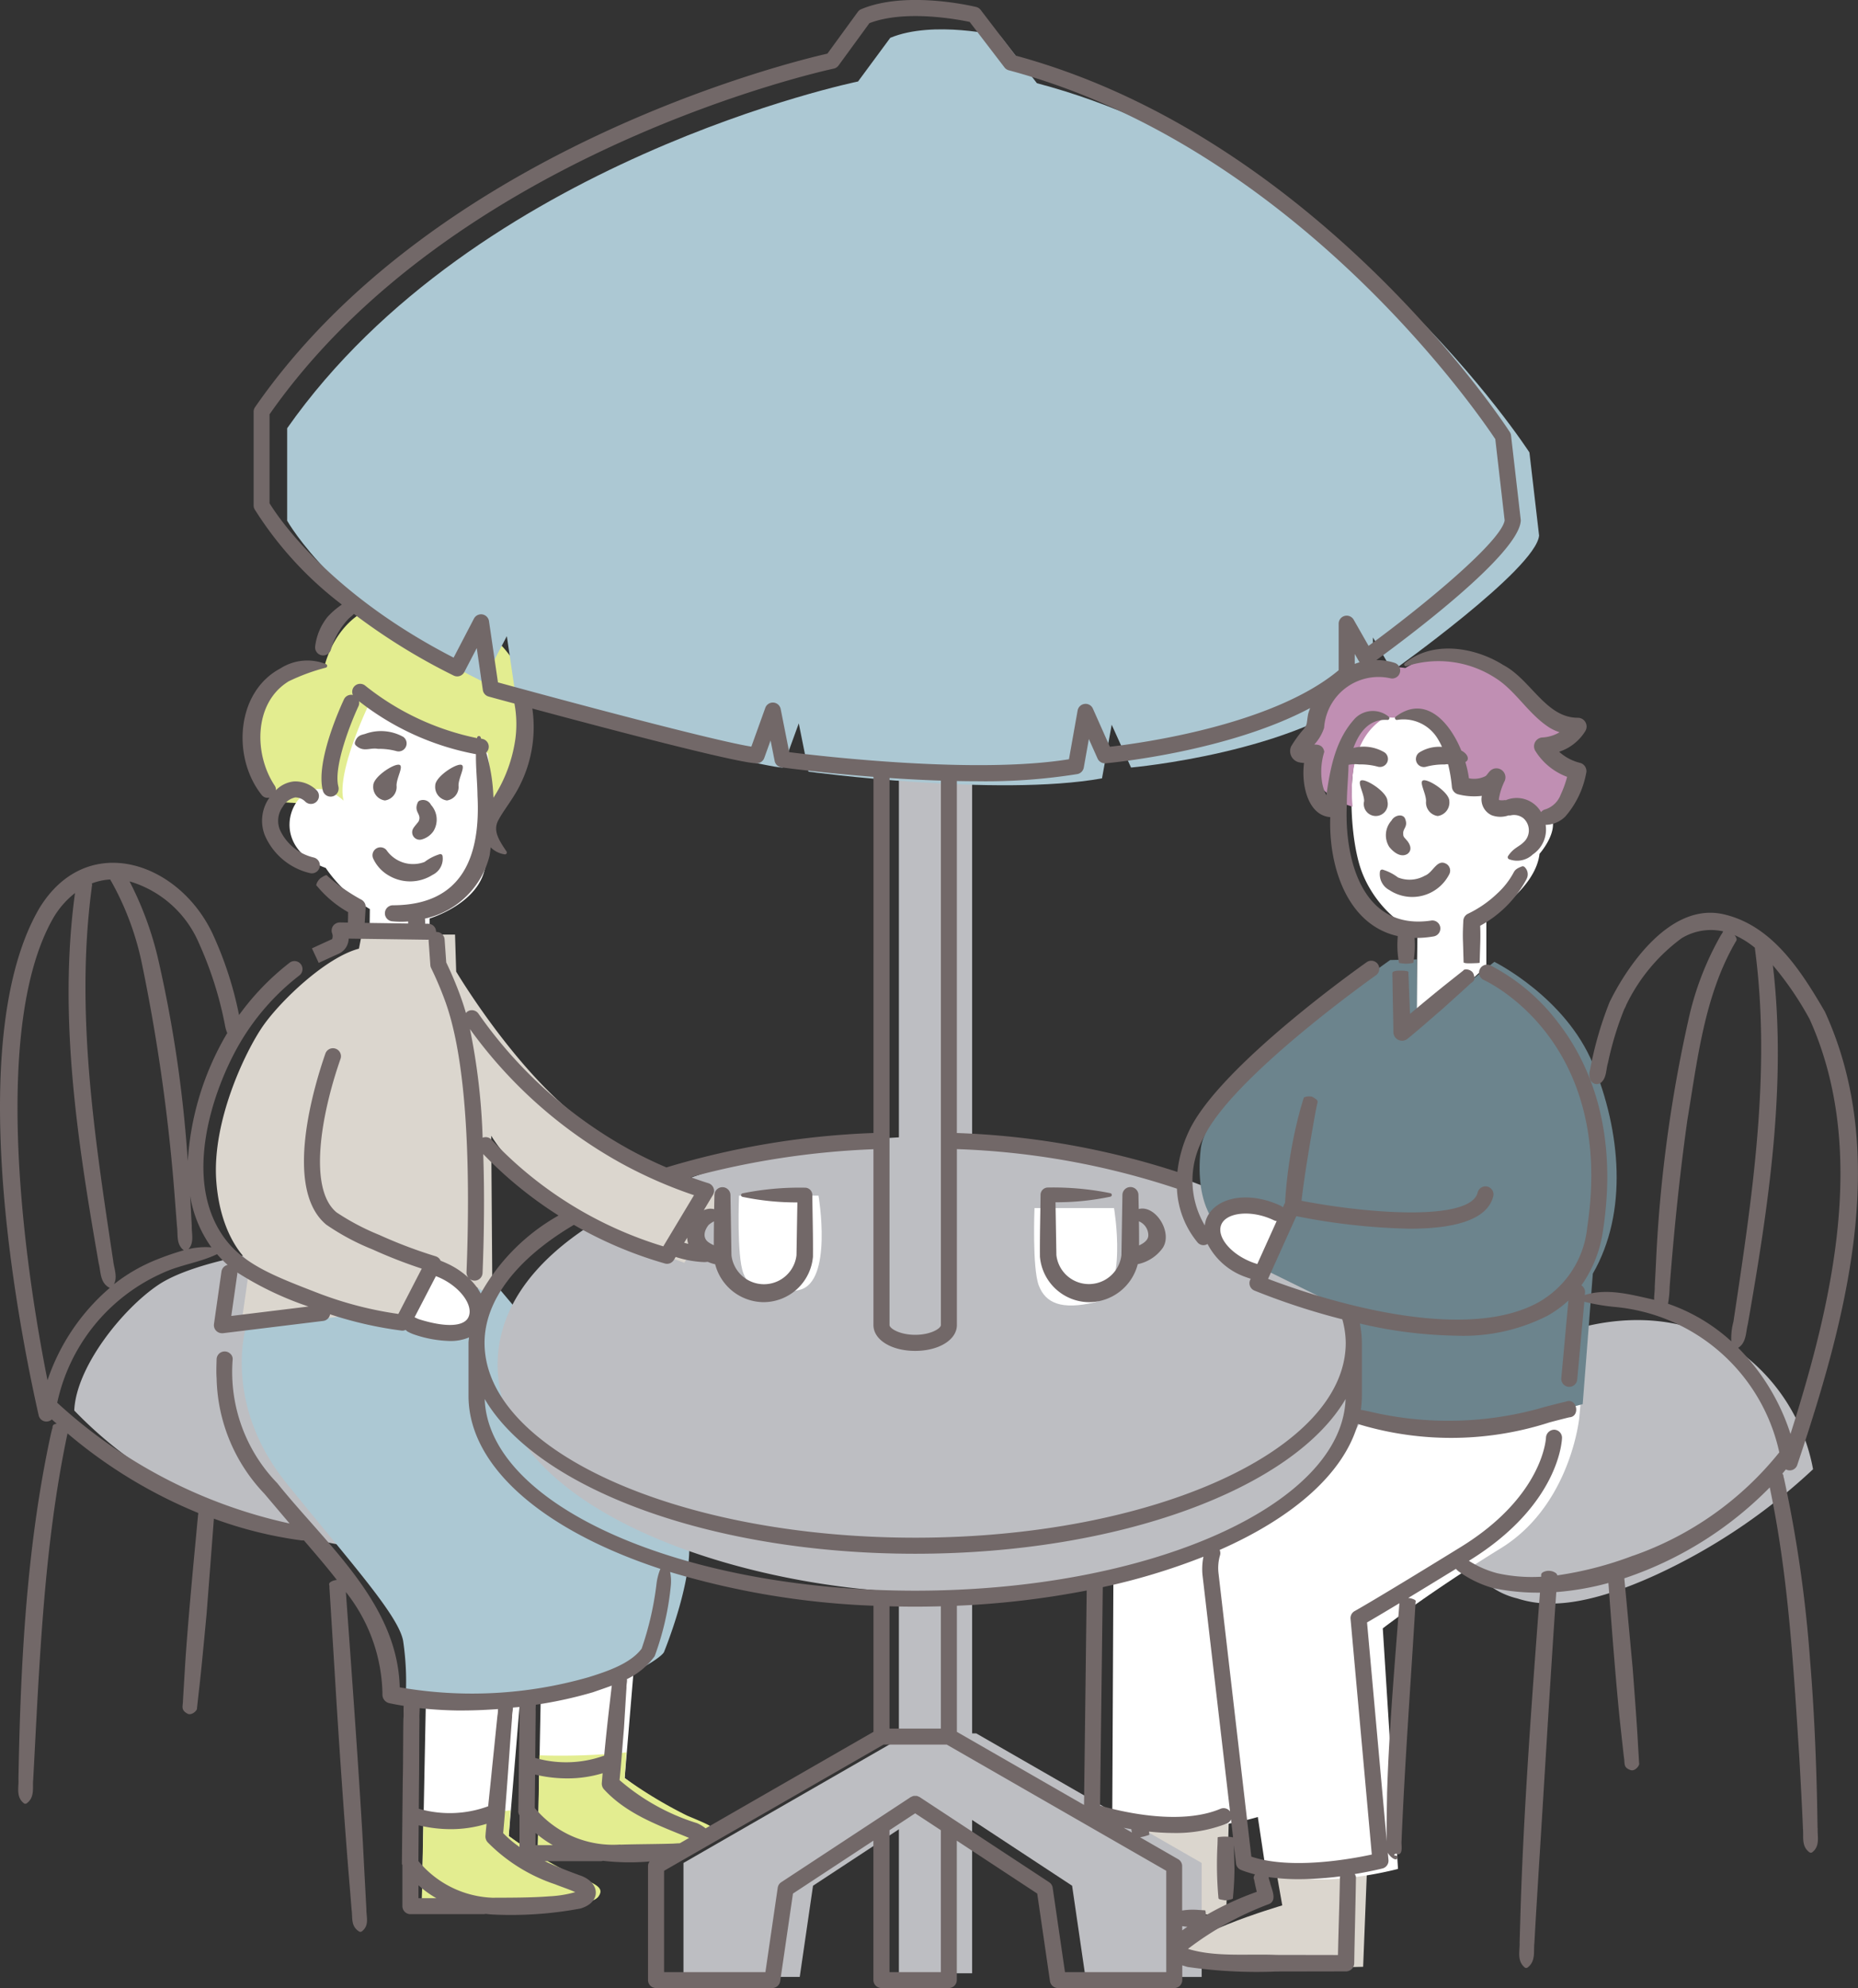 <svg xmlns="http://www.w3.org/2000/svg" width="133.116" height="142.389" viewBox="0 0 133.116 142.389">
  <rect x="0" y="0" width="133.116" height="142.389" fill="#333333" stroke="none"/>
  <g id="mv_human_03" transform="translate(0 0)">
    <path id="パス_30769" data-name="パス 30769" d="M78,113.1l-.2,7.355c-6.329.068-9.94-.361-10.115-1.406-.207-1.224,4.24-3.689,4.259-3.7l-.783-3.269Z" transform="translate(10.053 16.649)" fill="#dbd6ce"/>
    <path id="パス_30770" data-name="パス 30770" d="M61.2,112.9l-2.414,1.587L51.916,119l-.952,6.531H42.634V117.37l3.4-1.957,12.744-7.325h4.828L79.76,117.37v8.163H71.431L70.478,119Z" transform="translate(6.333 16.056)" fill="#bdbec2"/>
    <path id="パス_30771" data-name="パス 30771" d="M86.988,116.529l-.284,7.209s-12.082.365-12.853-.678c-1-1.358,7.058-3.719,7.058-3.719l-.717-4.074Z" transform="translate(10.958 17.123)" fill="#dbd6ce"/>
    <path id="パス_30772" data-name="パス 30772" d="M97.718,83.5c.384-.173,7.2-3.117,13.157.984a13.476,13.476,0,0,1,5.4,8.516,42.471,42.471,0,0,1-11.2,7.54c-5.6,2.564-8.317,2.248-10,1.709a5.424,5.424,0,0,1-2.355-1.228c-2.468-2.565-.355-9.68,5-17.522" transform="translate(13.621 12.228)" fill="#bdbec2"/>
    <path id="パス_30773" data-name="パス 30773" d="M19.147,77.943s-5.9.764-8.488,2.5-5.9,5.9-6.026,9a29.613,29.613,0,0,0,11.713,7.469c6.748,2.038,8.785,3.48,11.842.552s-9.04-19.523-9.04-19.523" transform="translate(0.688 11.578)" fill="#bdbec2"/>
    <path id="パス_30774" data-name="パス 30774" d="M102.961,87.23s-.121,1.361-.13,1.428c-.1.826-.973,6.419-5.615,9.276-5.02,3.09-8.454,5.736-8.454,5.736l1.09,17.228s-6.966,1.88-9.53-.3l-.513-3.418a17.862,17.862,0,0,1-10.428-.129l.086-18.291L85.593,87.206" transform="translate(10.307 12.954)" fill="#fff"/>
    <path id="パス_30775" data-name="パス 30775" d="M33.842,102.1l6.75.263-.822,9.813s3.688,2.832,5.038,3.129,1.943.824,1.12,1.383-12.381.428-12.381.428Z" transform="translate(4.983 15.167)" fill="#fff"/>
    <path id="パス_30776" data-name="パス 30776" d="M15.365,83.231s-1.633,5.446,2.909,11.078,8.059,9.49,8.371,11.327a19.873,19.873,0,0,1,.187,3.889s12.227.4,15.37-1.151,3.144-1.992,3.144-1.992S48,99.92,46.858,97.353,33.29,80.12,33.29,80.12Z" transform="translate(2.24 11.902)" fill="#acc8d3"/>
    <path id="パス_30777" data-name="パス 30777" d="M93.629,85.4c-1.942-9.555-18.91-14.542-31.2-14.542S33.164,75.849,31.222,85.4a9.05,9.05,0,0,0,0,3.616c1.942,9.556,18.909,14.543,31.2,14.543s29.262-4.987,31.2-14.543a9.093,9.093,0,0,0,0-3.616" transform="translate(4.611 10.527)" fill="#bdbec2"/>
    <path id="パス_30778" data-name="パス 30778" d="M58.706,89.185h-.021a2.613,2.613,0,0,1-2.613-2.613V48.039a2.614,2.614,0,0,1,2.613-2.613h.021a2.614,2.614,0,0,1,2.613,2.613V86.572a2.613,2.613,0,0,1-2.613,2.613" transform="translate(8.329 6.748)" fill="#bdbec2"/>
    <path id="パス_30779" data-name="パス 30779" d="M33.663,109.484a47.505,47.505,0,0,0,6.23-.21l-.123,1.834a31.892,31.892,0,0,0,4.467,2.69c1.717.726,2.441.969,1.969,1.642-.985,1.406-12.659.608-12.659.608Z" transform="translate(4.983 16.233)" fill="#e3ed90"/>
    <path id="パス_30780" data-name="パス 30780" d="M20.9,42.2a4.51,4.51,0,0,0-4.68,2.458c-1.421,2.992.415,6.665,1.422,7.2l4.592.3L24.305,44.9s5.065,2.9,7.731,3.11l.711,6.131s2.576-5.243,2.813-6.96.386-6.931-6.309-9.123-8.2,3.5-8.352,4.146" transform="translate(2.332 5.579)" fill="#e3ed90"/>
    <path id="パス_30781" data-name="パス 30781" d="M58.812,5.564s-27.4,5.612-40.9,24.834v6.624S21.458,43.4,31.936,48.551l1.714-3.26L34.344,50s16.987,4.61,19.067,4.706l1.155-3.169.694,3.457s13.52,1.825,21.031.48l.694-3.841L78.371,54.7s11.9-1.056,17.333-5.762V45.386l1.387,2.4s10.284-7.3,10.515-9.7l-.693-5.955S93.562,11.47,71.628,5.687L69.006,2.305s-4.8-1.151-7.885.132Z" transform="translate(2.662 0.272)" fill="#acc8d3"/>
    <path id="パス_30782" data-name="パス 30782" d="M23.986,43.48s-2.621,5.242-2.051,7.407c0,0-1.624-1.624-2.991-.342s-1.4,4.046,1.709,5.157a9.79,9.79,0,0,0,3.162,2.945l-.024,1.877,4.307.048V59.32s3.08-.914,3.85-3.176.65-6.425.314-8.664c0,0-5.817-1.286-8.275-4" transform="translate(2.683 6.459)" fill="#fff"/>
    <path id="パス_30783" data-name="パス 30783" d="M23.911,58.276H30.6l.082,2.653s4.206,7.089,9.039,10.687a41.92,41.92,0,0,0,10.2,5.423l-2.889,4.743s-10.477-3.579-13.84-9.1l.083,11.479-3.258-1.777L28.142,86.37l-5.1-.822-7.8.954.673-4.708s-2.108-1.57-2.421-5.874S15.6,66.594,16.858,64.8s4.483-4.887,6.859-5.515Z" transform="translate(2.001 8.657)" fill="#dbd6ce"/>
    <path id="パス_30784" data-name="パス 30784" d="M27.522,79.114s2.31.791,2.891,2.584-1.777,2.278-4.812,1.2Z" transform="translate(3.803 11.752)" fill="#fff"/>
    <path id="パス_30785" data-name="パス 30785" d="M46.1,74.559h5.7s1.049,6.173-1.359,6.745-3.544.065-4.028-1.192-.31-5.553-.31-5.553" transform="translate(6.843 11.076)" fill="#fff"/>
    <path id="パス_30786" data-name="パス 30786" d="M64.532,75.331h5.7s1.049,6.173-1.359,6.745-3.544.065-4.028-1.192-.31-5.553-.31-5.553" transform="translate(9.582 11.19)" fill="#fff"/>
    <path id="パス_30787" data-name="パス 30787" d="M26.61,105.715l6.75.263-.822,9.813s3.688,2.832,5.038,3.129,1.943.824,1.12,1.383-12.381.428-12.381.428Z" transform="translate(3.909 15.704)" fill="#fff"/>
    <path id="パス_30788" data-name="パス 30788" d="M26.431,113.1a47.5,47.5,0,0,0,6.23-.21l-.123,1.834A31.892,31.892,0,0,0,37,117.415c1.717.726,2.441.969,1.969,1.642-.985,1.406-12.659.608-12.659.608Z" transform="translate(3.909 16.77)" fill="#e3ed90"/>
    <rect id="長方形_15403" data-name="長方形 15403" width="5.247" height="43.759" transform="translate(64.401 97.567)" fill="#bdbec2"/>
    <path id="パス_30789" data-name="パス 30789" d="M87.648,44.685A2.4,2.4,0,0,0,84.993,46.3c-.895,2.02-.895,6.378-.145,9.061s3.059,4.675,4.184,4.733l-.086,7.214,5.02-4.588V59.258s3.521-2.02,3.81-4.588c0,0,1.385-1.559.836-2.683s-3.751-6.868-3.751-6.868l-6.176-1.5Z" transform="translate(12.523 6.479)" fill="#fff"/>
    <path id="パス_30790" data-name="パス 30790" d="M88.6,41.76s-4.143-.69-5.653,1.969a10.523,10.523,0,0,0-1.571,3.716A4.575,4.575,0,0,0,82,49.57a4.815,4.815,0,0,0,2.816,2.118c-.1-1.045-.283-4.289,1.778-6a4.256,4.256,0,0,1,.559-.391l1.145.033s2.054-.241,2.869.906,1.3,4.32,1.3,4.32L94.97,49.8s-.726,2.235.513,2.235a5.445,5.445,0,0,1,2.6.967s2.779-2.114,2.809-3.565c0,0-1.783-.543-2.175-1.812,0,0,2.085-.634,2.175-1.692,0,0-2.507-.363-3.323-1.662a8.457,8.457,0,0,0-4.955-3.262,5.67,5.67,0,0,0-4.014.75" transform="translate(12.088 6.084)" fill="#c08fb3"/>
    <path id="パス_30791" data-name="パス 30791" d="M90.4,59.825q0,2.319,0,4.638L95.946,60s5.092,2.525,7.07,7.322,2.527,10.607-.014,15.008l-.726,9.348s-10.528,3.024-16.2.619c0,0,.133-6.4-.32-7.169l-6.168-3.036,1.676-4.033s-4.173-2.536-4.9,1.095c0,0-1.951-1.361-1.453-5.763S88.481,59.871,88.481,59.871l1.915-.046" transform="translate(11.116 8.887)" fill="#6c848d"/>
    <path id="パス_30792" data-name="パス 30792" d="M80.97,75.9l-2.181,4.216s-2.945-1.217-3.125-2.435.308-2.945,2.016-2.781a10.113,10.113,0,0,1,3.291,1" transform="translate(11.234 11.124)" fill="#fff"/>
    <g id="グループ_5923" data-name="グループ 5923" transform="translate(0 0)">
      <path id="パス_30793" data-name="パス 30793" d="M25.807,51.891a.536.536,0,0,0,.588.82,1.5,1.5,0,0,0,.837-.588,1.575,1.575,0,0,0-.17-1.886.636.636,0,0,0-.776-.32.258.258,0,0,0-.183.168c-.294.685.314.8.074,1.324-.078.122-.286.343-.37.482" transform="translate(3.818 7.411)" fill="#726868"/>
      <path id="パス_30794" data-name="パス 30794" d="M24.248,53.045a.57.57,0,0,0-.964.587,2.7,2.7,0,0,0,1.128,1.231,3,3,0,0,0,3.127-.051,1.286,1.286,0,0,0,.714-1.374.161.161,0,0,0-.225-.1,3.433,3.433,0,0,0-1.057.546,2.313,2.313,0,0,1-2.724-.836" transform="translate(3.45 7.848)" fill="#726868"/>
      <path id="パス_30795" data-name="パス 30795" d="M25.6,46a3.281,3.281,0,0,0-2.729-.209c-.273.077-.571.1-.727.591a.223.223,0,0,0,.07.238c.557.509.991.13,1.575.241a4.74,4.74,0,0,1,1.352.168A.574.574,0,0,0,25.6,46" transform="translate(3.288 6.773)" fill="#726868"/>
      <path id="パス_30796" data-name="パス 30796" d="M24.117,50.246a.976.976,0,0,0,.834-1.072c0-.591.594-1.491.133-1.491s-1.8.9-1.8,1.491a.976.976,0,0,0,.834,1.072" transform="translate(3.459 7.084)" fill="#726868"/>
      <path id="パス_30797" data-name="パス 30797" d="M27.983,50.246a.976.976,0,0,0,.834-1.072c0-.591.594-1.491.133-1.491s-1.8.9-1.8,1.491a.976.976,0,0,0,.834,1.072" transform="translate(4.033 7.084)" fill="#726868"/>
      <path id="パス_30798" data-name="パス 30798" d="M18.39,42.7a14.21,14.21,0,0,1,2.708-1,.134.134,0,0,0,.022-.247,3.574,3.574,0,0,0-3.276.3c-3.2,1.7-3.461,6.4-1.353,9.051a.528.528,0,0,0,.569.2,2.85,2.85,0,0,0-.343,2.681,4.688,4.688,0,0,0,3.235,2.728.567.567,0,0,0,.144.018.575.575,0,0,0,.144-1.131A3.559,3.559,0,0,1,17.8,53.3a1.711,1.711,0,0,1,.211-1.64,1.334,1.334,0,0,1,.891-.665,1.006,1.006,0,0,1,.717.294.574.574,0,0,0,.829-.794,2.182,2.182,0,0,0-1.619-.648,2.092,2.092,0,0,0-1.309.632.525.525,0,0,0-.09-.335c-1.493-2.243-1.5-5.9.964-7.44" transform="translate(2.248 6.118)" fill="#726868"/>
      <path id="パス_30799" data-name="パス 30799" d="M130.219,130.938l-.03-1.707c-.071-3.31-.225-6.948-.5-10.232a93.525,93.525,0,0,0-1.88-13.142c-.055-.1,0-.227-.117-.311.087-.1.171-.2.257-.308a.567.567,0,0,0,.806-.289c3.43-10.24,6.744-22.144,1.984-32.5-1.69-2.893-3.762-6.2-7.307-6.981-4.019-.861-7.146,4.293-8.12,6.319a25.665,25.665,0,0,0-1.387,4.811,1.078,1.078,0,0,0,.039.783.492.492,0,0,0,.759.141c.392-.349.339-.966.484-1.42a22.705,22.705,0,0,1,1.17-3.844,1.646,1.646,0,0,0,.212-.573l-.076.286a12.862,12.862,0,0,1,3.968-4.776,4.049,4.049,0,0,1,2.979-.49c-.051.065-.07.154-.13.21a21.418,21.418,0,0,0-2.387,6.238,99.813,99.813,0,0,0-2.3,17.273l-.09,1.739c.008.3-.052.619-.041.928-.021,0-.039-.013-.06-.017-1.6-.353-3.3-.836-4.909-.326l.016-.168a.57.57,0,0,0-.26-.525,8.947,8.947,0,0,0,1.555-3.975c1.121-7.374-1.12-12.124-3.2-14.812a14.29,14.29,0,0,0-4.882-4.132.574.574,0,0,0-.473,1.046c.386.177,9.431,4.46,7.416,17.726a6.946,6.946,0,0,1-3.447,5.336c-5.784,3.248-16.834-.662-19.419-1.654l2.025-4.49A45.908,45.908,0,0,0,101,88c2.9,0,5.492-.518,5.971-2.274a.575.575,0,1,0-1.108-.3c-.546,2-7.514,1.555-12.617.575.24-2.051.639-4.309,1-6.346l.1-.482c.053-.3.169-.328-.276-.589-.194-.132-.708-.028-.672.077-.051.147-.176.583-.223.734a33.187,33.187,0,0,0-1.108,6.756v0l-.008.02a.453.453,0,0,0-.03.04l-.117.262a.55.55,0,0,0-.126-.1c-.15-.072-.306-.141-.464-.2-2.167-.845-4.321-.346-4.9,1.138a2.083,2.083,0,0,0-.106.454,6.3,6.3,0,0,1-.11-6.238c1.987-4.339,12.267-11.6,12.37-11.675a.574.574,0,1,0-.66-.94c-.433.306-10.638,7.516-12.753,12.137a9.145,9.145,0,0,0-.809,2.886,57.375,57.375,0,0,0-15.8-2.788V55.937c.5.009,1,.016,1.5.016a41.553,41.553,0,0,0,7.13-.513.576.576,0,0,0,.463-.464l.364-2.047.625,1.4a.581.581,0,0,0,.577.339c.415-.038,8.746-.822,14.654-3.957a3.921,3.921,0,0,0-.144.419c-.132.745-.036.7-.316,1.085a8.077,8.077,0,0,0-.911,1.255A.83.83,0,0,0,93,54.58a2.031,2.031,0,0,0,.427.064c-.207,1.6.292,3.756,1.879,3.88-.125,3.709,1.315,7.739,4.831,8.518,0,.026,0,.061,0,.083a7.075,7.075,0,0,0,.075,1.735c.021.153.014.107.419.157.173.024.679-.045.628-.079l.011-.078a7.01,7.01,0,0,0,.076-1.686,7.243,7.243,0,0,0,1.374-.109.575.575,0,0,0-.16-1.138c-4.964.759-6.27-4.4-6.065-8.371,0-.913.1-1.816.119-2.736l.01-.047a2.547,2.547,0,0,1,.759-.024,4.711,4.711,0,0,1,1.353.167.574.574,0,0,0,.459-1.029,2.923,2.923,0,0,0-2.228-.318c.44-1.19,1.162-2.088,2.432-2.008a.131.131,0,0,0,.1-.227,1.791,1.791,0,0,0-2.4.1c-1.412,1.51-1.794,3.562-2.071,5.525a3.141,3.141,0,0,1-.286-.811,4.778,4.778,0,0,1,.136-2.305c-.077-.439-.384-.523-.718-.518a3.233,3.233,0,0,0,.706-1.2,3.907,3.907,0,0,1,4.71-3.554.574.574,0,0,0,.331-1.1,4.07,4.07,0,0,0-1.3-.192c2.4-1.745,10.116-7.539,10.345-9.942a.6.6,0,0,0,0-.119l-.694-6.028a.559.559,0,0,0-.086-.242c-.134-.21-13.637-21.054-35.411-26.967L70.256.706A.571.571,0,0,0,69.935.5C69.732.449,64.921-.7,61.7.659a.57.57,0,0,0-.241.191l-2.18,2.991c-2.638.6-28.183,6.827-41.008,25.324a.579.579,0,0,0-.1.328V36.2a.563.563,0,0,0,.071.276A25.908,25.908,0,0,0,24.493,43.3a5.646,5.646,0,0,0-1.03.888A4.168,4.168,0,0,0,22.58,46.3a.578.578,0,0,0,1.118.261,5.385,5.385,0,0,1,1.31-2.284,4.264,4.264,0,0,0,.348-.307A44.108,44.108,0,0,0,32.5,48.383a.572.572,0,0,0,.765-.249l.892-1.717.435,3a.573.573,0,0,0,.417.471c.13.037.812.224,1.848.5a8.053,8.053,0,0,1,.069,2.518,10.454,10.454,0,0,1-1.574,4.228,12.757,12.757,0,0,0-.518-3.235.572.572,0,0,0-.328-.988l-.03,0c-.018-.042-.031-.087-.049-.13a.131.131,0,0,0-.243.046c0,.013,0,.026,0,.04a18.9,18.9,0,0,1-8.011-3.755.569.569,0,0,0-.89.663.566.566,0,0,0-.636.306c-.211.449-2.057,4.452-1.516,6.543a.574.574,0,1,0,1.112-.287c-.37-1.433.917-4.648,1.444-5.767a.561.561,0,0,0,.034-.35,19.283,19.283,0,0,0,8.378,3.795c-.015,1,.1,1.978.111,2.963.227,4.343-1.066,7.84-6.043,7.858a.575.575,0,0,0-.09,1.145,6.371,6.371,0,0,0,1.166.015c0,.048,0,.1,0,.145l-3.113-.045c.024-.392.048-.791.069-1.1a.6.6,0,0,0-.35-.583A13.324,13.324,0,0,1,23.6,62.859c-.234-.162-.1-.3-.586,0-.226.14-.443.564-.312.588a8.017,8.017,0,0,0,2.239,1.882c0,.237-.008.489-.013.745l-.587-.009a.618.618,0,0,0-.47.237.584.584,0,0,0-.082.523.611.611,0,0,1,.008.432c-.6.272-1.447.665-1.447.665l.484,1.041s.837-.388,1.436-.657a1.222,1.222,0,0,0,.711-1.082l5.68.08a.407.407,0,0,0,.054-.009.4.4,0,0,0-.008.063l.125,1.764a.555.555,0,0,0,.056.209,25.317,25.317,0,0,1,.993,2.336c1.153,3.138,1.706,8.32,1.642,15.4-.008.934-.031,2.335-.1,4.05a.569.569,0,0,0,.147.4A5.817,5.817,0,0,0,32.049,90.5c-.155-.074-.311-.139-.466-.2l-.013,0a.573.573,0,0,0-.362-.326,33.916,33.916,0,0,1-4.043-1.532A17.071,17.071,0,0,1,24.11,86.83c-2.035-1.686-1.118-6.975.286-10.992a.574.574,0,0,0-1.084-.379c-.775,2.22-3.063,9.663.067,12.254a16.947,16.947,0,0,0,3.311,1.771,35.127,35.127,0,0,0,3.527,1.376l-1.676,3.245a26.319,26.319,0,0,1-5.768-1.5l-.119-.046c-3.033-1.175-5.226-2.023-6.6-3.929-3.063-4.247-.718-10.771,1.151-13.955a16.99,16.99,0,0,1,4.266-4.831.575.575,0,0,0-.705-.907,18.359,18.359,0,0,0-3.639,3.76,26.073,26.073,0,0,0-1.866-5.759C12.84,61.7,6.2,59.454,2.8,65.08-2.222,73.75.624,91.822,2.774,101.387a.571.571,0,0,0,.941.272c.116.107.235.21.354.315-.021,0-.04-.006-.061,0-.327.067-.2.246-.277.376l-.1.42c-1.743,8.071-2.162,16.424-2.31,24.66.036.578-.193,1.254.382,1.715a.172.172,0,0,0,.222,0c.585-.435.392-1.132.454-1.691.449-8.268.74-16.678,2.458-24.794a34.871,34.871,0,0,0,9.368,5.7c-.015.04.013.084-.014.123l-.021.225c-.028.277-.1,1.072-.126,1.354-.249,2.592-.6,6.418-.772,9.028-.034.583-.132,2.155-.163,2.714,0,.394-.185.662.34.938.293.136.705-.249.665-.4l.049-.45.1-.9c.14-1.147.426-4.224.539-5.411.144-1.869.381-4.936.519-6.776l0-.039a29.421,29.421,0,0,0,6.252,1.555.813.813,0,0,0,.2,0c.8.933,1.613,1.869,2.361,2.837a.961.961,0,0,0-.372.1c-.3.153-.129.272-.163.405.013.215.061.967.074,1.176.06.988.23,3.687.291,4.7.268,4.517.718,11.177,1.1,15.668l.126,1.567c.084.547-.079,1.161.524,1.552a.18.18,0,0,0,.221-.009c.552-.431.3-1.06.314-1.585-.051-.984-.2-3.7-.248-4.711-.309-5.474-.828-12.549-1.221-18a12.07,12.07,0,0,1,2.622,7.365.619.619,0,0,0,.486.595c.345.075.689.136,1.034.192-.026.316.013.652-.02.927-.024.942-.016,3.49-.047,4.461l-.062,5.948c.011.021.026.038.038.059v2.951a.574.574,0,0,0,.574.574h5.279a.5.5,0,0,0,.1-.021c.163.015.327.039.489.045a27.047,27.047,0,0,0,6.315-.428c1.549-.462,1.4-1.915-.071-2.384-.835-.31-1.683-.632-2.494-1.008h4.046a.51.51,0,0,0,.131-.026,16.739,16.739,0,0,0,3.342.048.562.562,0,0,0-.116.327v8.164a.574.574,0,0,0,.574.574h8.328a.576.576,0,0,0,.569-.492l.915-6.275,5.762-3.788v9.98a.574.574,0,0,0,.574.574h4.828a.574.574,0,0,0,.574-.574v-9.98l5.761,3.788.915,6.275a.576.576,0,0,0,.569.492H84.13a.574.574,0,0,0,.574-.574v-1.053c.129.044.257.083.382.117a34.513,34.513,0,0,0,6.36.327l4.987-.009a.594.594,0,0,0,.59-.59c.025-1.677.1-4.418.122-6.07a.412.412,0,0,0-.09-.311c1.128-.185,1.9-.379,1.992-.4a.576.576,0,0,0,.43-.609l-.047-.521c.164.327.695.721.7.28-.032-.068-.138-.083-.207-.078-.111-.082.113-.194.225-.075.4-.026.235-.686.265-.946.217-5.318.663-11.443.984-16.755l.02-.289c-.036-.1.13-.184-.168-.3a1.279,1.279,0,0,0-.355-.083c.888-.538,2.02-1.228,3.415-2.083a1.71,1.71,0,0,0,.187.178,7.857,7.857,0,0,0,2.481,1.2,15.668,15.668,0,0,0,3.354.326c-.053.688-.123,1.621-.156,2.024-.509,6.762-1.06,14.49-1.251,21.25l-.051,1.776c.028.6-.212,1.3.359,1.789a.168.168,0,0,0,.221,0c.593-.448.407-1.18.478-1.754l.1-1.768.216-3.534c.382-6.015.832-13.747,1.253-19.824a19.861,19.861,0,0,0,3.734-.651c.023.31.049.647.061.812.191,2.6.49,6.427.758,9.029.064.581.233,2.147.3,2.7.07.387-.072.682.493.867.311.085.652-.365.588-.5l-.026-.453-.055-.905c-.054-1.153-.289-4.235-.378-5.423-.164-1.77-.426-4.606-.6-6.462a26.251,26.251,0,0,0,10.418-6.509c1.343,6.355,1.7,12.872,2.12,19.343.061,1.093.222,4.038.258,5.089.062.574-.131,1.251.454,1.691a.172.172,0,0,0,.222,0c.577-.455.345-1.153.382-1.715M129.653,73c4.2,9.326,1.64,20.22-1.373,29.7a15.483,15.483,0,0,0-3.748-6.168c.6-.377.539-1.135.69-1.69,1.477-8.448,2.809-17.137,1.794-25.713A23.082,23.082,0,0,1,129.653,73m-10.035,19.22c.3-3.92.726-8.143,1.277-12.023.714-4.285,1.211-8.836,3.4-12.65.073-.163.231-.215.016-.527-.013-.021-.036-.033-.051-.053a6.338,6.338,0,0,1,1.463.907.408.408,0,0,1,.01.083c1.183,8.875-.215,17.906-1.541,26.7a4.606,4.606,0,0,0-.153,1.41,12.976,12.976,0,0,0-4.536-2.693,7.381,7.381,0,0,0,.117-1.153M86.154,112.809l1.971,16.926a.569.569,0,0,0-.675-.192c-2.96,1.254-7.313.158-8.637-.226l.194-15.646a45.991,45.991,0,0,0,7.215-2.179,4.4,4.4,0,0,0-.068,1.316m1.085,18.821c0,.125-.008.369-.013.5a26.563,26.563,0,0,0,.059,3.679c.021.23-.028.2.419.283.184.048.694-.093.628-.141l.011-.141c.06-.643.1-1.337.1-1.981-.011-.464-.028-1.127-.043-1.685l.154,1.315a.572.572,0,0,0,.357.467,7.829,7.829,0,0,0,1,.318c-.087.134-.124.284-.07.347l.1.473.1.43a21.952,21.952,0,0,0-3.655,1.685.838.838,0,0,0-.039-.359c-.131-.009-.35-.02-.484-.029a4.819,4.819,0,0,0-1.168.042v-3.177a.572.572,0,0,0-.288-.5l-2.725-1.567a4.171,4.171,0,0,0,.662-.178c-.006-.063-.018-.165-.024-.232a16.574,16.574,0,0,0,1.731.1A9.977,9.977,0,0,0,87.9,130.6a.565.565,0,0,0,.294-.292l.149,1.284a3.253,3.253,0,0,0-.912-.036c-.306.024-.147.047-.19.071m-36.685-.682a3.042,3.042,0,0,0-.608-.366,15.494,15.494,0,0,1-5.56-3.087c.122-1.215.206-2.434.311-3.65.044-.64.142-2.352.186-2.968-.013-.235.061-.433.031-.614a5.262,5.262,0,0,0,1.988-1.645,20.314,20.314,0,0,0,1.153-5.009,3.285,3.285,0,0,0-.047-1.02,58.153,58.153,0,0,0,14.569,2.417v9.032Zm-12.186-7.364.009-1.023c-.011-.144.007-.306.009-.464a30.125,30.125,0,0,0,4.093-.895c.451-.158.905-.309,1.35-.476l-.007.057-.114.984c-.149,1.276-.3,2.638-.423,3.972a8,8,0,0,1-4.94.167c.009-.941.017-1.809.022-2.322m25.359-8.537c.609.016,1.222.026,1.84.026s1.23-.01,1.84-.026V123.8h-3.68Zm4.828-.041a62.482,62.482,0,0,0,9.3-1.091l-.191,15.358-9.109-5.235ZM81.1,131.247l-.593-.341c.178.034.356.068.548.1a1.256,1.256,0,0,0,.045.241M65.567,113.925c-16.843,0-30.569-6.137-30.84-13.725,3.742,6.38,16.145,11.08,30.84,11.08s27.1-4.7,30.837-11.08c-.27,7.588-14,13.725-30.837,13.725m21.925-26.2c.327-.841,1.92-1.067,3.413-.486.129.051.255.106.376.164a.581.581,0,0,0,.186.049l-1.39,3.08-.014-.008c-.13-.038-.261-.084-.389-.133-1.516-.591-2.515-1.812-2.182-2.667m-3.172-2.6A6.488,6.488,0,0,0,85.812,89a.569.569,0,0,0,.417.18.578.578,0,0,0,.286-.087,4.878,4.878,0,0,0,2.745,2.374c.115.044.23.08.346.117l-.037.08a.573.573,0,0,0,.3.766,49.8,49.8,0,0,0,6.3,2.06,6.4,6.4,0,0,1,.246,1.686c0,7.693-13.839,13.954-30.85,13.954S34.715,103.87,34.715,96.177c0-3.024,2.278-6.018,6.4-8.451a29.088,29.088,0,0,0,6.517,2.765.533.533,0,0,0,.157.023.575.575,0,0,0,.493-.28l.126-.211a7.485,7.485,0,0,0,2.054.369c.088,0,.164-.014.248-.018a2.6,2.6,0,0,0,.528.172,3.616,3.616,0,0,0,3.477,2.715,3.563,3.563,0,0,0,3.529-3.253c.013-1.567-.032-2.944-.045-4.425a.526.526,0,0,0-.531-.521,20.522,20.522,0,0,0-4.478.407.128.128,0,0,0,0,.248,18.707,18.707,0,0,0,3.938.4c-.02,1.142-.064,3.784-.064,3.784a2.345,2.345,0,0,1-4.659,0l-.071-4.3a.574.574,0,0,0-1.149,0c-.007.337-.014.667-.02,1a1.1,1.1,0,0,0-.743.076l.654-1.09a.571.571,0,0,0,.045-.5.579.579,0,0,0-.365-.345c-.43-.133-.856-.281-1.278-.434a58.8,58.8,0,0,1,13.1-2V94.9c0,1.056,1.284,1.851,2.989,1.851s2.989-.8,2.989-1.851V82.3A55.85,55.85,0,0,1,84.32,85.132M33.673,73.707A33.085,33.085,0,0,0,44.54,83.332,32.275,32.275,0,0,0,49.722,85.6l-2.2,3.663a27.989,27.989,0,0,1-12.31-7.641.569.569,0,0,0-.634-.136,45.694,45.694,0,0,0-.907-7.779M51.141,89.183a2.4,2.4,0,0,1-.326-.176c-.539-.332-.338-.926-.037-1.285a1.958,1.958,0,0,1,.374-.247c-.008.558-.013,1.124-.011,1.708m-1.831-.1c-.1-.022-.194-.049-.294-.076l.218-.363a1.442,1.442,0,0,0,.076.439m18.1-7.415V94.9c0,.241-.717.7-1.84.7s-1.84-.462-1.84-.7V55.72c1.174.079,2.414.146,3.68.187Zm29.65-34.122v-.713l.312.549c.01.018.03.03.043.047-.119.033-.238.076-.355.117M35.034,44.486a.575.575,0,0,0-1.078-.181L32.5,47.1c-9.017-4.626-12.652-10.176-13.189-11.058V29.674C32.551,10.75,59.458,4.973,59.729,4.916a.572.572,0,0,0,.347-.223L62.288,1.66c2.536-.979,6.293-.277,7.183-.09l2.494,3.257a.575.575,0,0,0,.308.207c20.637,5.511,33.779,24.789,34.857,26.418l.67,5.822c-.255,1.49-5.66,5.994-9.749,8.982l-1.068-1.873a.575.575,0,0,0-1.074.285V48c-4.741,3.966-14.309,5.245-16.394,5.482L78.3,50.752a.568.568,0,0,0-.594-.337.577.577,0,0,0-.5.47l-.621,3.492c-6.662,1.081-17.785-.221-20.041-.507l-.613-3.093a.573.573,0,0,0-1.1-.083l-1,2.779c-2.653-.416-13.5-3.322-18.155-4.6ZM31.971,68.933l-.117-1.653a.582.582,0,0,0-.61-.532l0-.008a.575.575,0,0,0-.566-.582l-.214,0c0-.124-.01-.246-.018-.369a6.11,6.11,0,0,0,4.636-4.534c.028-.188.049-.377.074-.566a1.781,1.781,0,0,0,1,.5.135.135,0,0,0,.133-.209c-.613-.895-.962-1.52-.592-2.225.4-.755,1.126-1.617,1.585-2.584a9.254,9.254,0,0,0,.857-5.425C43.169,52.1,52.613,54.6,54.187,54.67a.579.579,0,0,0,.567-.38l.454-1.259L55.5,54.5a.573.573,0,0,0,.485.458c.247.033,2.979.4,6.595.68V81.146a58.734,58.734,0,0,0-14.836,2.466c-.905-.388-1.792-.817-2.652-1.288a32.054,32.054,0,0,1-10.817-9.73.571.571,0,0,0-.8-.137.493.493,0,0,0-.092.1c-.169-.589-.319-1-.42-1.282-.292-.793-.625-1.579-.991-2.341m2,22.786H34a.573.573,0,0,0,.573-.55c.071-1.731.094-3.145.1-4.085.015-1.64-.007-3.1-.051-4.43a29.058,29.058,0,0,0,5.395,4.4,14.584,14.584,0,0,0-5.575,5.587,4.311,4.311,0,0,0-.856-1.1.567.567,0,0,0,.387.176m-2.743-.32c.11.042.219.087.33.139,1.448.676,2.386,1.987,2,2.8-.317.68-1.617.742-3.476.168a1.764,1.764,0,0,1-.315-.133.5.5,0,0,0-.07-.023ZM17,91.136a23.239,23.239,0,0,0,5.1,2.437l-5.529.676.432-3.023A.482.482,0,0,0,17,91.136M15.122,89.3c.009.013.021.023.03.037a5.385,5.385,0,0,0-1.646.124c.43-.477.214-1.126.233-1.657l-.091-1.739c-.008-.137-.018-.276-.026-.412a8.8,8.8,0,0,0,1.5,3.648m-.911-21.843a26.4,26.4,0,0,1,1.9,5.925,2.612,2.612,0,0,0,.172.61c-.02.033-.045.065-.065.1a20.469,20.469,0,0,0-2.765,9.072,91.611,91.611,0,0,0-2.1-14.373A23.793,23.793,0,0,0,9.28,63.124a7.806,7.806,0,0,1,4.931,4.331M7.894,62.989a2.189,2.189,0,0,0,.115.2,20.558,20.558,0,0,1,2.17,5.883,132.113,132.113,0,0,1,2.371,17.066l.133,1.723c.08.57-.079,1.251.484,1.683a19.471,19.471,0,0,0-1.953.674,12.2,12.2,0,0,0-3.051,1.761c.28-.541,0-1.155-.053-1.681C6.784,81.507,5.386,72.476,6.57,63.6c0-.109.056-.212.008-.328a4.374,4.374,0,0,1,1.316-.284M3.82,65.741a6.316,6.316,0,0,1,1.554-1.781c-1.206,8.838.178,17.813,1.7,26.527.157.591.077,1.363.749,1.731.016.01.036.006.054.009a15.023,15.023,0,0,0-4.474,6.628C1.5,89.3-.471,73.221,3.82,65.741m16.028,40.466a11.432,11.432,0,0,1-3.181-8.812.5.5,0,0,0-.179-.45.577.577,0,0,0-.969.4c-.011.446-.033.919,0,1.366a12.334,12.334,0,0,0,3.422,8.268s1.144,1.352,1.807,2.133A35.886,35.886,0,0,1,4.1,100.464a13.2,13.2,0,0,1,7.521-9.277c1.291-.608,2.637-.745,3.931-1.363a7.732,7.732,0,0,0,.757.77.568.568,0,0,0-.442.472L15.33,94.83a.578.578,0,0,0,.569.656.479.479,0,0,0,.07,0l7.19-.881a.567.567,0,0,0,.488-.474A27.538,27.538,0,0,0,28.793,95.3a.509.509,0,0,0,.072,0,.546.546,0,0,0,.2-.055.57.57,0,0,0,.148.129,3,3,0,0,0,.536.229,8.492,8.492,0,0,0,2.474.439,3.364,3.364,0,0,0,1.378-.256c-.007.131-.034.26-.034.39v3.795c0,5.126,5.445,9.662,13.745,12.392a4.247,4.247,0,0,0-.284,1.131,22.229,22.229,0,0,1-1.057,4.58c-.8,1.08-2.5,1.642-3.818,2.052a30.279,30.279,0,0,1-13.515.721c-.148-6.017-5.3-10.271-8.79-14.643m12.946,16.3c.965.009,1.926-.031,2.885-.1a2.993,2.993,0,0,1-.041.481c-.08.774-.294,2.885-.378,3.681-.09.933-.191,1.864-.286,2.8a7.977,7.977,0,0,1-4.969.175c.006-.872.015-1.969.015-1.969.017-.966.013-3.532.033-4.461-.017-.227.014-.5.011-.773.91.1,1.82.154,2.729.168M29.981,135.95v-.927a7.289,7.289,0,0,0,1.283.927Zm11.229-.434a8.161,8.161,0,0,1-1.873.3c-1.283.1-2.747.093-4.051.1a7.225,7.225,0,0,1-5.309-2.626c0-.183.009-1.286.02-2.561a9.867,9.867,0,0,0,2.276.276,8.707,8.707,0,0,0,2.585-.382c-.025.287-.059.574-.078.861a.621.621,0,0,0,.164.467,12.213,12.213,0,0,0,4.841,3.008c.229.1.982.354,1.424.552m-5.16-4.22c.253-2.709.424-5.613.641-8.32-.009-.237.06-.462.059-.673.16-.016.32-.026.48-.045-.006.4,0,1.053-.016,1.32-.029,1.307-.048,4.791-.082,6.14a.518.518,0,0,0,.088.3v2.266a7.762,7.762,0,0,1-1.17-.99m2.319.857v-.871a7.462,7.462,0,0,0,1.235.871Zm6.082-.042a7.28,7.28,0,0,1-6.123-2.6l-.014-.032c.006-.593.014-1.456.023-2.377a9.9,9.9,0,0,0,2.273.274A8.688,8.688,0,0,0,43.175,127c-.02.232-.041.469-.059.7a.61.61,0,0,0,.175.473c1.647,1.777,3.923,2.569,6.078,3.459l-.645.371a.273.273,0,0,1-.126.014l-.368.023c-1.173.038-2.61.037-3.78.074m22.957,9.13h-3.68V131.08l1.84-1.209,1.84,1.209Zm16.149,0H76.3l-.881-6.039a.57.57,0,0,0-.253-.4l-9.281-6.1a.421.421,0,0,0-.068-.028.559.559,0,0,0-.137-.055,5.242,5.242,0,0,0-.221,0,.567.567,0,0,0-.132.053.45.45,0,0,0-.074.03l-9.281,6.1a.571.571,0,0,0-.253.4l-.881,6.039H47.579v-7.258l3.115-1.789,12.612-7.25h4.522l15.728,9.039ZM84.7,137.95c.122.018.242.039.369.048-.124.082-.248.168-.369.257ZM96,134.512l-.01.407c-.025,1.3-.1,3.55-.132,5.1l-4.408-.008c-2.1-.087-4.379.172-6.337-.433a22.608,22.608,0,0,1,5.781-3.2c.664-.247.184-1.116.094-1.575a2.363,2.363,0,0,1-.1-.365,14.988,14.988,0,0,0,2.172.148,23.542,23.542,0,0,0,2.958-.2.4.4,0,0,0-.022.138m3.382-6.138c-.011.894-.051,2.4-.024,3.493L97.941,116.2c.358-.207,1.069-.624,2.319-1.377-.331,4.312-.753,9.235-.881,13.549m17.627-16.957a25.412,25.412,0,0,1-5.436,1.413c-.007-.065-.039-.133-.168-.207a.891.891,0,0,0-.771-.057c-.269.106-.207.237-.214.362a11.478,11.478,0,0,1-3.153-.253,7.1,7.1,0,0,1-2.025-.887h0c6.466-3.979,6.665-8.606,6.671-8.8a.576.576,0,0,0-.559-.59.6.6,0,0,0-.589.559c0,.041-.181,4.2-6.124,7.854-6.168,3.8-7.565,4.565-7.579,4.574a.574.574,0,0,0-.3.555l1.524,16.884c-1.431.309-5.773,1.113-8.631.149L87.3,112.676a3.237,3.237,0,0,1,.109-1.289.556.556,0,0,0-.029-.379c5.282-2.326,8.894-5.483,9.9-9.025a.3.3,0,0,1,.07.024l.492.142a22.94,22.94,0,0,0,13.155-.271c.3-.084,1.146-.3,1.432-.368.824-.047.546-1.447-.247-1.123-.309.067-1.175.288-1.486.371a24.516,24.516,0,0,1-12.6.332l-.481-.1a.37.37,0,0,1-.118-.026,7.312,7.312,0,0,0,.076-.991V96.177a7.44,7.44,0,0,0-.144-1.385,32.07,32.07,0,0,0,6.934.871,13.294,13.294,0,0,0,6.487-1.418,7.865,7.865,0,0,0,1.518-1.1l-.509,5.554a.575.575,0,0,0,.52.625h.052A.575.575,0,0,0,113,98.8l.51-5.568a14.583,14.583,0,0,0,2.175.371,13.3,13.3,0,0,1,11.792,10.416,23.262,23.262,0,0,1-10.468,7.4" transform="translate(0 0)" fill="#726868"/>
      <path id="パス_30800" data-name="パス 30800" d="M68.4,82.264a3.616,3.616,0,0,0,3.478-2.722,2.928,2.928,0,0,0,1.779-1.149c.755-1.1-.5-3.118-1.709-2.8-.006-.328-.013-.659-.02-1a.574.574,0,0,0-1.149,0l-.071,4.3a2.345,2.345,0,0,1-4.659,0l-.064-3.785a18.706,18.706,0,0,0,3.938-.4.128.128,0,0,0,0-.248,20.519,20.519,0,0,0-4.478-.407.526.526,0,0,0-.531.521c-.013,1.482-.057,2.859-.045,4.425A3.563,3.563,0,0,0,68.4,82.264m4.235-4.775c-.009.328-.317.55-.662.712,0-.59,0-1.163-.011-1.726a1.084,1.084,0,0,1,.673,1.014" transform="translate(9.636 10.998)" fill="#726868"/>
      <path id="パス_30801" data-name="パス 30801" d="M87.718,41.492a.126.126,0,0,0,.136.208,7.484,7.484,0,0,1,6.339.838c1.479.915,2.374,2.607,3.925,3.587a3.439,3.439,0,0,0,.691.311,2.675,2.675,0,0,1-1.2.372.634.634,0,0,0-.518.991,4.532,4.532,0,0,0,2.259,1.83,7.441,7.441,0,0,1-.463,1.284A1.746,1.746,0,0,1,97.8,51.955a.563.563,0,0,0-.316.2,2.012,2.012,0,0,0-2.476-.874c-.015.006-.024.017-.038.023a.525.525,0,0,0-.113-.007,1.066,1.066,0,0,1-.394-.009.2.2,0,0,0,0-.079,4.533,4.533,0,0,1,.41-1.274.646.646,0,0,0-.942-.809c-.19.123-.312.378-.424.45a1.819,1.819,0,0,1-1.191.157,7.411,7.411,0,0,0-.256-1.161,1.025,1.025,0,0,0,.1-.071c.212-.23-.045-.59-.387-.75-.867-2.111-2.611-4.013-4.715-2.423a.133.133,0,0,0,.1.227A2.857,2.857,0,0,1,90.06,46.87a5.22,5.22,0,0,1,.326.614,2.665,2.665,0,0,0-1.623.4.574.574,0,0,0,.461,1.029,4.733,4.733,0,0,1,1.351-.168,1.332,1.332,0,0,1,.248-.021,10.752,10.752,0,0,1,.273,1.63.6.6,0,0,0,.467.532,4.577,4.577,0,0,0,1.677.106,1.254,1.254,0,0,0,.706,1.389,1.786,1.786,0,0,0,1.209.01.515.515,0,0,0,.146,0,1.081,1.081,0,0,1,.921.207,1.156,1.156,0,0,1-.029,1.752c-.294.286-.694.385-1.061.936a.157.157,0,0,0,.055.242,1.63,1.63,0,0,0,1.706-.342,2.149,2.149,0,0,0,.919-2.12,2.031,2.031,0,0,0,1.414-.6,6.54,6.54,0,0,0,1.486-3.08.614.614,0,0,0-.415-.752,3.466,3.466,0,0,1-1.517-.8,3.488,3.488,0,0,0,1.877-1.485.628.628,0,0,0-.544-.951c-2.288,0-3.363-2.738-5.327-3.772-2.064-1.3-5.082-1.784-7.068-.131" transform="translate(12.925 6.008)" fill="#726868"/>
      <path id="パス_30802" data-name="パス 30802" d="M87.816,51.056c-.175-.35-.756-.222-.959.154a1.571,1.571,0,0,0-.17,1.885c.3.382.83.8,1.306.51.379-.276.194-.714-.067-1-.115-.145-.239-.215-.231-.413-.051-.443.382-.509.121-1.138" transform="translate(12.841 7.554)" fill="#726868"/>
      <path id="パス_30803" data-name="パス 30803" d="M86.8,55.783A2.974,2.974,0,0,0,91.059,54.6a.57.57,0,0,0-.167-.686c-.713-.478-.981.585-1.592.81a2.222,2.222,0,0,1-1.93.125,3.432,3.432,0,0,0-1.057-.546.161.161,0,0,0-.225.1,1.286,1.286,0,0,0,.714,1.374" transform="translate(12.784 7.992)" fill="#726868"/>
      <path id="パス_30804" data-name="パス 30804" d="M89.829,51.216a.976.976,0,0,0,.834-1.072c0-.591-1.34-1.491-1.8-1.491s.133.9.133,1.491a.976.976,0,0,0,.834,1.072" transform="translate(13.174 7.228)" fill="#726868"/>
      <path id="パス_30805" data-name="パス 30805" d="M85,48.654c-.461,0,.133.9.133,1.491a.86.86,0,1,0,1.668,0c0-.591-1.34-1.491-1.8-1.491" transform="translate(12.6 7.228)" fill="#726868"/>
      <path id="パス_30806" data-name="パス 30806" d="M95.814,54.93a.708.708,0,0,0-.137-.853.186.186,0,0,0-.217-.039c-.387.145-.489.263-.582.448a5.672,5.672,0,0,1-1.157,1.476,8.077,8.077,0,0,1-2.1,1.454.586.586,0,0,0-.337.5c-.025.512-.047,1.026-.022,1.539.014.407.029,1.052.044,1.453.1.1.728.049.96.047.27-.029.169,0,.191-.093.01-.382.031-1.021.043-1.407s.008-.786-.008-1.177a8.222,8.222,0,0,0,3.326-3.349" transform="translate(13.555 8.025)" fill="#726868"/>
      <path id="パス_30807" data-name="パス 30807" d="M88.042,61.643c-.006-.177-.028-.649-.032-.819-.026-.167.076-.232-.2-.268-.191-.026-.982-.07-.957.164,0,.246.017.706.017.956.008.7.051,2.55.057,3.278a.622.622,0,0,0,1.008.469c.86-.7,1.686-1.437,2.527-2.158.4-.364,1.457-1.309,1.839-1.663.253-.294.588-.269.356-.857-.15-.316-.654-.368-.724-.214l-.324.257-.647.513c-.93.737-1.9,1.54-2.844,2.335-.031-.753-.064-1.58-.079-1.994" transform="translate(12.902 8.98)" fill="#726868"/>
    </g>
  </g>
</svg>
